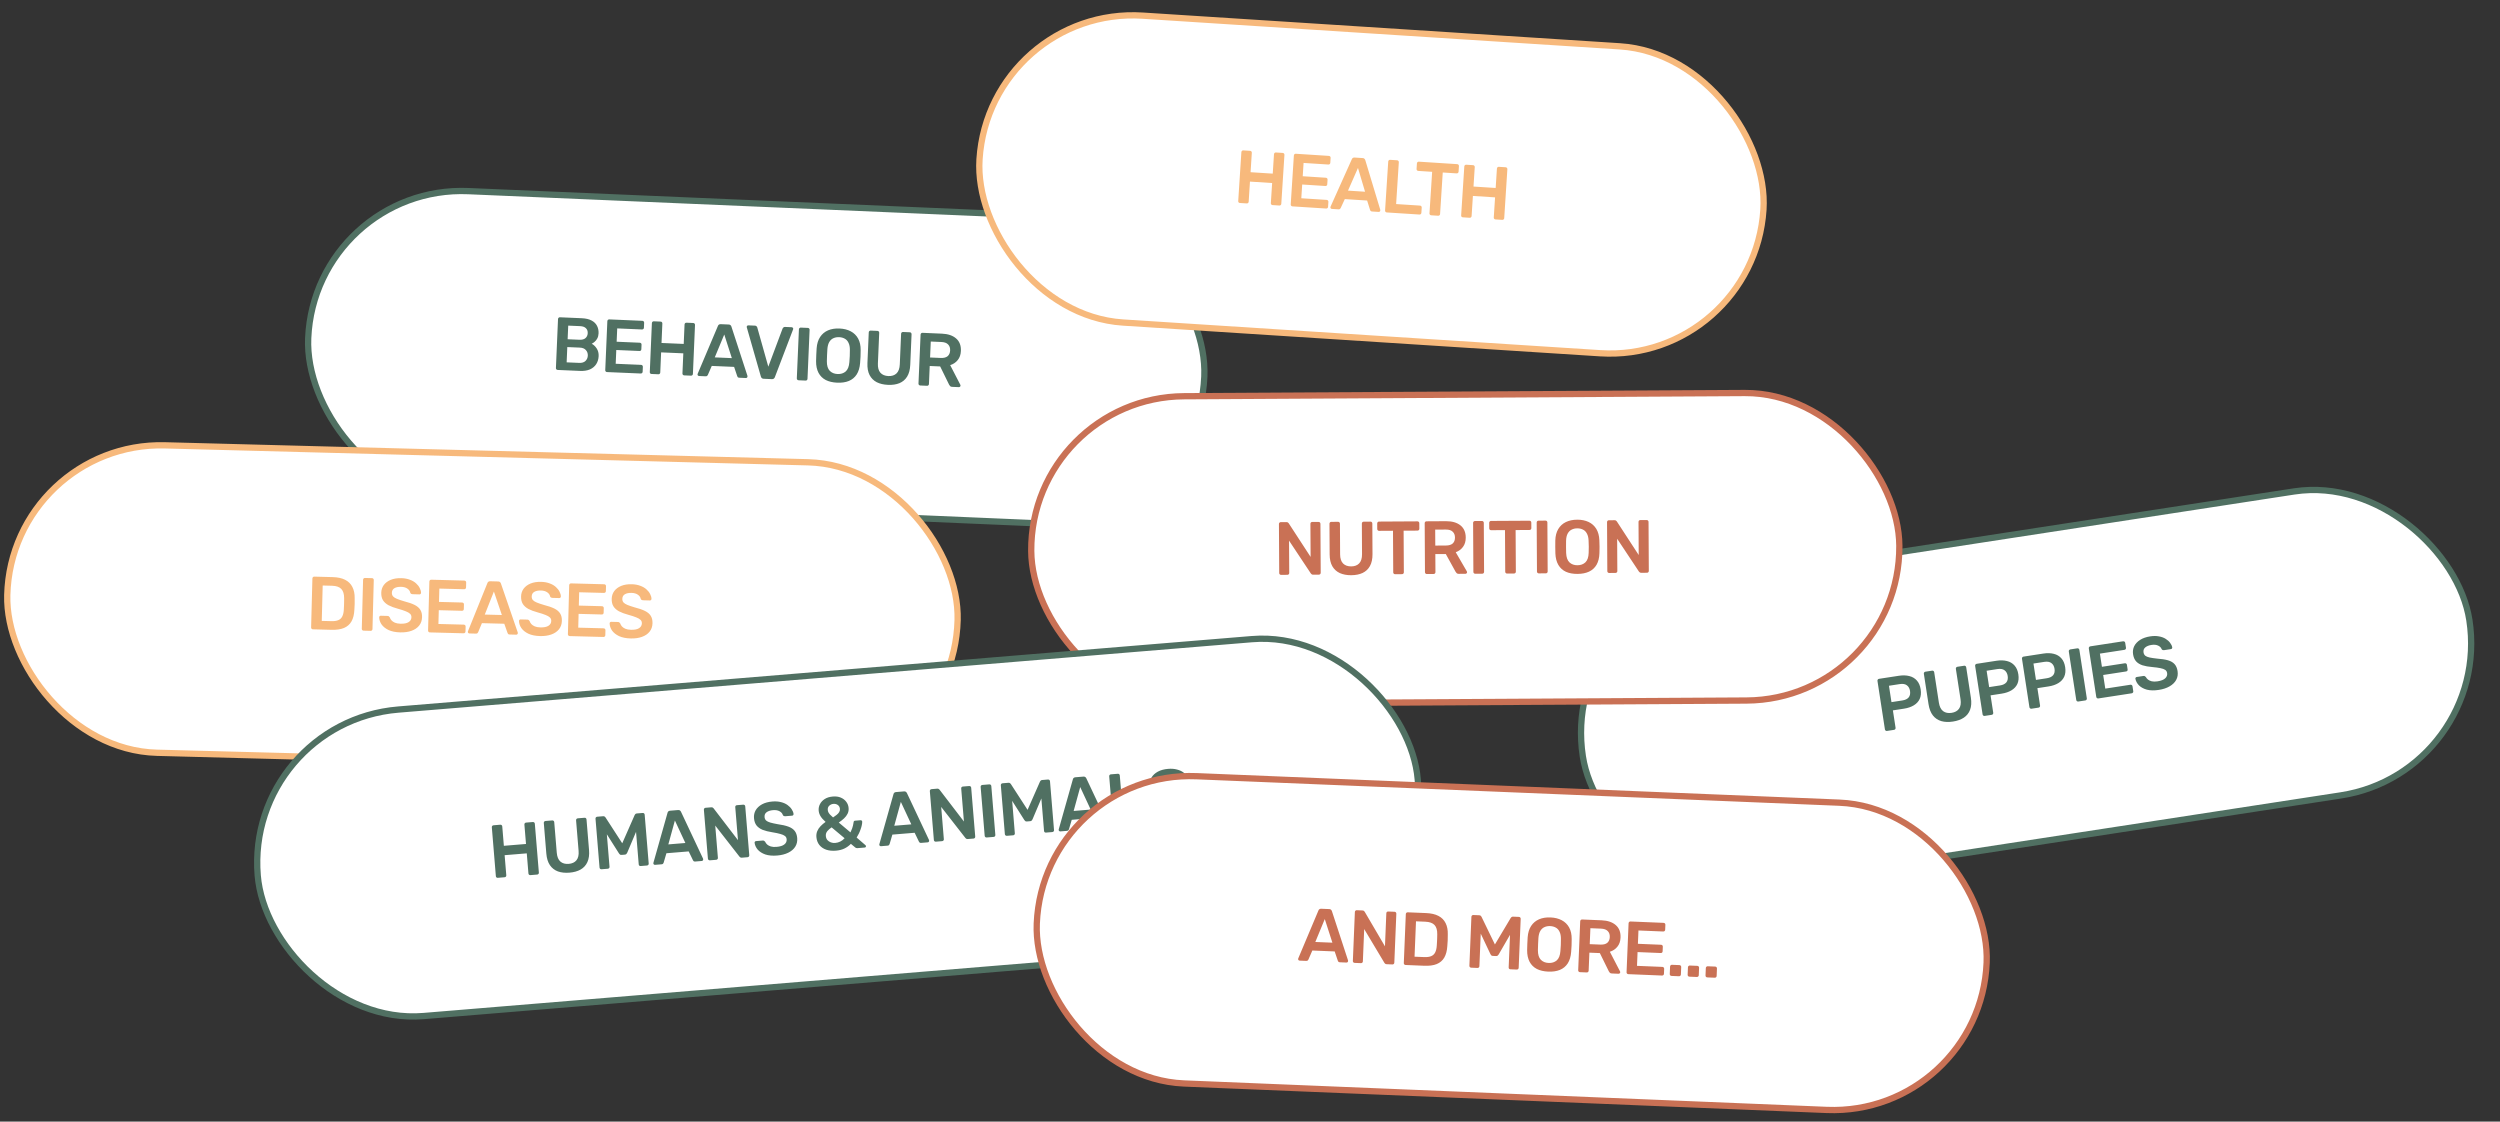 <svg width="662" height="297" viewBox="0 0 662 297" fill="none" xmlns="http://www.w3.org/2000/svg">
<rect x="0" y="0" width="662" height="297" fill="#333333" stroke="none"/>
<rect x="83.353" y="48.866" width="237.513" height="81.432" rx="40.716" transform="rotate(2.454 83.353 48.866)" fill="white" stroke="#507062" stroke-width="1.662"/>
<path d="M147.665 97.963C147.532 97.957 147.421 97.906 147.332 97.809C147.243 97.712 147.202 97.597 147.207 97.464L147.763 84.494C147.77 84.348 147.821 84.23 147.918 84.141C148.015 84.052 148.13 84.01 148.263 84.016L154.041 84.264C155.117 84.31 155.986 84.513 156.65 84.874C157.313 85.222 157.792 85.689 158.087 86.273C158.394 86.859 158.532 87.53 158.499 88.287C158.478 88.792 158.366 89.233 158.163 89.61C157.975 89.975 157.742 90.271 157.466 90.499C157.204 90.727 156.944 90.902 156.685 91.024C157.193 91.285 157.634 91.703 158.009 92.278C158.384 92.853 158.554 93.526 158.521 94.296C158.487 95.093 158.277 95.796 157.892 96.405C157.507 97.014 156.954 97.483 156.235 97.811C155.516 98.127 154.639 98.262 153.603 98.218L147.665 97.963ZM150.047 95.949L153.374 96.092C154.092 96.123 154.644 95.953 155.033 95.584C155.422 95.202 155.628 94.731 155.652 94.174C155.677 93.589 155.505 93.096 155.137 92.694C154.781 92.293 154.252 92.078 153.548 92.047L150.22 91.905L150.047 95.949ZM150.309 89.833L153.437 89.967C154.141 89.997 154.673 89.853 155.033 89.536C155.406 89.206 155.604 88.769 155.628 88.224C155.652 87.666 155.491 87.227 155.145 86.906C154.814 86.572 154.296 86.391 153.592 86.36L150.464 86.226L150.309 89.833ZM160.726 98.523C160.594 98.517 160.483 98.466 160.394 98.369C160.305 98.272 160.263 98.157 160.269 98.024L160.825 85.053C160.831 84.907 160.883 84.79 160.979 84.701C161.076 84.612 161.191 84.57 161.324 84.576L170.091 84.952C170.237 84.958 170.355 85.009 170.444 85.106C170.533 85.203 170.574 85.325 170.568 85.471L170.511 86.786C170.506 86.919 170.454 87.03 170.357 87.119C170.26 87.208 170.139 87.249 169.993 87.243L163.438 86.962L163.286 90.489L169.403 90.751C169.549 90.757 169.667 90.808 169.756 90.906C169.845 90.989 169.887 91.104 169.881 91.25L169.828 92.486C169.822 92.632 169.77 92.749 169.673 92.838C169.577 92.914 169.455 92.949 169.309 92.942L163.193 92.68L163.036 96.326L169.751 96.614C169.897 96.62 170.014 96.672 170.103 96.769C170.192 96.866 170.234 96.987 170.227 97.133L170.171 98.448C170.165 98.581 170.114 98.692 170.017 98.781C169.92 98.87 169.799 98.912 169.653 98.905L160.726 98.523ZM172.523 99.028C172.39 99.023 172.279 98.978 172.189 98.894C172.1 98.797 172.059 98.676 172.065 98.53L172.621 85.559C172.627 85.413 172.679 85.295 172.776 85.206C172.873 85.117 172.988 85.076 173.121 85.081L174.934 85.159C175.08 85.165 175.191 85.217 175.267 85.313C175.356 85.41 175.397 85.532 175.391 85.678L175.17 90.818L181.048 91.07L181.268 85.93C181.275 85.784 181.326 85.666 181.423 85.577C181.52 85.488 181.635 85.446 181.768 85.452L183.561 85.529C183.707 85.535 183.825 85.587 183.914 85.684C184.003 85.781 184.044 85.902 184.038 86.048L183.482 99.019C183.476 99.152 183.425 99.263 183.328 99.352C183.231 99.441 183.109 99.482 182.963 99.476L181.17 99.399C181.037 99.393 180.926 99.342 180.837 99.245C180.748 99.148 180.707 99.033 180.712 98.9L180.941 93.561L175.064 93.309L174.835 98.648C174.829 98.781 174.778 98.892 174.681 98.981C174.597 99.071 174.482 99.112 174.336 99.106L172.523 99.028ZM185.106 99.568C184.999 99.563 184.901 99.519 184.812 99.435C184.735 99.352 184.7 99.251 184.705 99.131C184.707 99.078 184.723 99.019 184.753 98.954L190.105 86.308C190.151 86.177 190.228 86.067 190.339 85.979C190.463 85.878 190.625 85.832 190.824 85.84L192.995 85.933C193.195 85.942 193.345 86.001 193.447 86.112C193.549 86.21 193.624 86.326 193.671 86.461L197.923 99.518C197.933 99.585 197.937 99.645 197.935 99.698C197.93 99.818 197.885 99.916 197.802 99.992C197.719 100.068 197.625 100.104 197.518 100.1L195.785 100.025C195.599 100.017 195.461 99.972 195.372 99.888C195.296 99.791 195.246 99.703 195.223 99.622L194.391 97.151L188.474 96.897L187.433 99.288C187.403 99.367 187.339 99.45 187.243 99.539C187.159 99.616 187.025 99.65 186.839 99.642L185.106 99.568ZM189.269 94.636L193.792 94.83L191.784 88.576L189.269 94.636ZM202.213 100.301C202 100.292 201.836 100.231 201.721 100.12C201.606 100.009 201.526 99.872 201.479 99.71L197.764 86.736C197.74 86.669 197.729 86.608 197.732 86.555C197.737 86.436 197.781 86.338 197.864 86.262C197.947 86.185 198.048 86.15 198.168 86.155L199.921 86.23C200.107 86.238 200.244 86.297 200.333 86.407C200.435 86.505 200.497 86.601 200.52 86.695L203.448 97.1L207.235 86.983C207.278 86.891 207.349 86.801 207.446 86.712C207.557 86.61 207.705 86.564 207.891 86.572L209.644 86.647C209.751 86.651 209.842 86.695 209.918 86.778C210.008 86.862 210.05 86.963 210.045 87.083C210.042 87.136 210.027 87.195 209.997 87.261L205.185 99.869C205.125 100.026 205.033 100.155 204.909 100.257C204.785 100.358 204.617 100.404 204.404 100.395L202.213 100.301ZM211.454 100.697C211.321 100.691 211.21 100.64 211.121 100.543C211.032 100.446 210.991 100.331 210.996 100.198L211.553 87.207C211.559 87.075 211.61 86.964 211.707 86.875C211.804 86.786 211.919 86.744 212.052 86.75L213.925 86.83C214.071 86.836 214.182 86.888 214.257 86.984C214.346 87.081 214.388 87.196 214.382 87.329L213.825 100.319C213.82 100.452 213.768 100.563 213.672 100.652C213.588 100.742 213.473 100.783 213.327 100.777L211.454 100.697ZM221.683 101.335C220.501 101.284 219.493 101.048 218.659 100.626C217.826 100.191 217.188 99.559 216.745 98.728C216.302 97.884 216.087 96.85 216.099 95.626C216.11 95.055 216.128 94.49 216.152 93.932C216.176 93.374 216.207 92.803 216.245 92.219C216.337 91.012 216.646 90.014 217.172 89.225C217.698 88.436 218.395 87.853 219.263 87.478C220.144 87.103 221.156 86.94 222.298 86.989C223.44 87.038 224.434 87.287 225.28 87.736C226.126 88.185 226.777 88.825 227.234 89.656C227.69 90.487 227.913 91.508 227.901 92.719C227.902 93.304 227.891 93.876 227.867 94.434C227.843 94.992 227.806 95.556 227.755 96.126C227.663 97.346 227.36 98.358 226.846 99.161C226.333 99.951 225.637 100.526 224.756 100.888C223.89 101.236 222.865 101.385 221.683 101.335ZM221.781 99.043C222.645 99.081 223.359 98.858 223.926 98.377C224.492 97.882 224.821 97.058 224.91 95.904C224.962 95.321 224.998 94.783 225.019 94.292C225.041 93.787 225.05 93.249 225.048 92.676C225.055 91.905 224.935 91.274 224.69 90.785C224.459 90.282 224.129 89.915 223.699 89.684C223.271 89.44 222.771 89.305 222.2 89.281C221.642 89.257 221.139 89.348 220.691 89.555C220.243 89.749 219.876 90.086 219.59 90.566C219.317 91.033 219.15 91.652 219.091 92.421C219.053 92.992 219.023 93.529 219.002 94.034C218.981 94.525 218.964 95.064 218.953 95.649C218.943 96.806 219.199 97.655 219.722 98.197C220.245 98.725 220.931 99.007 221.781 99.043ZM235.138 101.911C233.983 101.862 232.988 101.626 232.154 101.205C231.321 100.77 230.69 100.137 230.26 99.307C229.83 98.464 229.642 97.404 229.697 96.129L230.045 88.02C230.051 87.874 230.103 87.756 230.199 87.667C230.296 87.578 230.411 87.537 230.544 87.542L232.357 87.62C232.503 87.626 232.614 87.678 232.69 87.774C232.779 87.871 232.82 87.993 232.814 88.139L232.467 96.248C232.42 97.337 232.644 98.158 233.139 98.712C233.635 99.252 234.335 99.542 235.238 99.58C236.141 99.619 236.856 99.39 237.383 98.894C237.924 98.385 238.218 97.585 238.265 96.496L238.612 88.387C238.618 88.241 238.67 88.123 238.767 88.034C238.864 87.945 238.985 87.904 239.132 87.91L240.925 87.987C241.071 87.993 241.182 88.045 241.257 88.141C241.346 88.238 241.388 88.36 241.382 88.506L241.034 96.615C240.979 97.89 240.702 98.93 240.202 99.733C239.715 100.524 239.039 101.1 238.171 101.463C237.318 101.812 236.307 101.962 235.138 101.911ZM243.672 102.078C243.539 102.072 243.428 102.021 243.339 101.924C243.25 101.827 243.209 101.712 243.214 101.579L243.77 88.608C243.777 88.462 243.828 88.344 243.925 88.255C244.022 88.166 244.137 88.125 244.27 88.131L249.43 88.352C251.037 88.421 252.29 88.847 253.188 89.631C254.086 90.414 254.504 91.517 254.443 92.938C254.401 93.921 254.121 94.727 253.601 95.357C253.095 95.987 252.431 96.431 251.608 96.689L254.299 101.894C254.336 101.976 254.352 102.05 254.35 102.116C254.344 102.235 254.294 102.333 254.197 102.409C254.114 102.485 254.019 102.521 253.913 102.516L252.1 102.439C251.874 102.429 251.704 102.362 251.59 102.237C251.475 102.113 251.387 101.989 251.326 101.867L248.958 97.034L246.189 96.916L245.984 101.698C245.978 101.83 245.927 101.941 245.83 102.03C245.746 102.12 245.631 102.161 245.485 102.155L243.672 102.078ZM246.285 94.664L249.095 94.785C249.905 94.819 250.517 94.666 250.931 94.324C251.345 93.97 251.567 93.46 251.595 92.796C251.624 92.132 251.447 91.605 251.064 91.216C250.695 90.814 250.099 90.596 249.276 90.561L246.466 90.44L246.285 94.664Z" fill="#507062"/>
<rect x="412.948" y="160.044" width="237.513" height="81.432" rx="40.716" transform="rotate(-8.741 412.948 160.044)" fill="white" stroke="#507062" stroke-width="1.662"/>
<path d="M499.674 193.552C499.542 193.572 499.424 193.543 499.317 193.465C499.211 193.388 499.148 193.283 499.128 193.152L497.155 180.32C497.133 180.175 497.16 180.05 497.238 179.944C497.316 179.838 497.421 179.774 497.552 179.754L502.835 178.942C503.86 178.784 504.778 178.811 505.591 179.023C506.402 179.221 507.068 179.616 507.589 180.208C508.109 180.788 508.443 181.563 508.593 182.536C508.744 183.521 508.659 184.368 508.338 185.077C508.014 185.772 507.496 186.336 506.782 186.769C506.069 187.202 505.199 187.497 504.174 187.654L501.237 188.106L501.947 192.718C501.967 192.85 501.938 192.968 501.86 193.074C501.795 193.179 501.691 193.242 501.546 193.264L499.674 193.552ZM500.862 185.924L503.739 185.481C504.501 185.364 505.059 185.097 505.412 184.68C505.763 184.249 505.883 183.679 505.774 182.969C505.673 182.312 505.402 181.816 504.96 181.48C504.516 181.132 503.887 181.02 503.073 181.145L500.195 181.588L500.862 185.924ZM517.132 191.069C515.989 191.245 514.967 191.207 514.068 190.955C513.166 190.69 512.424 190.192 511.841 189.462C511.255 188.718 510.866 187.715 510.672 186.453L509.438 178.431C509.416 178.286 509.444 178.161 509.522 178.055C509.6 177.949 509.704 177.886 509.836 177.866L511.629 177.59C511.774 177.567 511.893 177.596 511.986 177.676C512.092 177.754 512.156 177.865 512.178 178.01L513.412 186.032C513.577 187.11 513.957 187.872 514.55 188.319C515.141 188.752 515.884 188.9 516.777 188.763C517.671 188.626 518.328 188.262 518.749 187.673C519.18 187.069 519.313 186.228 519.148 185.15L517.914 177.128C517.892 176.983 517.92 176.858 517.997 176.752C518.075 176.646 518.186 176.581 518.331 176.559L520.105 176.286C520.25 176.264 520.368 176.293 520.461 176.373C520.567 176.451 520.632 176.562 520.654 176.707L521.887 184.729C522.081 185.99 522.011 187.064 521.676 187.949C521.353 188.82 520.801 189.516 520.02 190.04C519.251 190.548 518.288 190.891 517.132 191.069ZM525.536 189.575C525.404 189.595 525.286 189.567 525.179 189.489C525.073 189.411 525.01 189.306 524.99 189.175L523.017 176.343C522.995 176.199 523.023 176.073 523.1 175.967C523.178 175.861 523.283 175.798 523.414 175.778L528.697 174.965C529.722 174.808 530.641 174.835 531.453 175.046C532.264 175.244 532.93 175.639 533.451 176.232C533.971 176.811 534.306 177.587 534.455 178.559C534.607 179.545 534.522 180.392 534.2 181.1C533.877 181.796 533.358 182.36 532.644 182.792C531.931 183.225 531.061 183.52 530.036 183.678L527.099 184.129L527.809 188.742C527.829 188.873 527.8 188.992 527.722 189.098C527.657 189.202 527.553 189.265 527.408 189.287L525.536 189.575ZM526.724 181.947L529.601 181.505C530.364 181.388 530.921 181.12 531.274 180.703C531.625 180.272 531.745 179.702 531.636 178.993C531.535 178.336 531.264 177.839 530.822 177.504C530.379 177.155 529.749 177.043 528.935 177.168L526.057 177.611L526.724 181.947ZM537.937 187.668C537.806 187.689 537.687 187.66 537.581 187.582C537.475 187.504 537.412 187.399 537.392 187.268L535.419 174.436C535.396 174.292 535.424 174.166 535.502 174.06C535.58 173.954 535.685 173.891 535.816 173.871L541.098 173.059C542.123 172.901 543.042 172.928 543.855 173.139C544.666 173.337 545.332 173.733 545.853 174.325C546.373 174.904 546.707 175.68 546.857 176.652C547.008 177.638 546.923 178.485 546.602 179.194C546.278 179.889 545.76 180.453 545.046 180.886C544.332 181.318 543.463 181.613 542.438 181.771L539.501 182.222L540.21 186.835C540.231 186.966 540.202 187.085 540.124 187.191C540.059 187.295 539.955 187.358 539.81 187.38L537.937 187.668ZM539.125 180.04L542.003 179.598C542.765 179.481 543.323 179.213 543.676 178.796C544.026 178.365 544.147 177.795 544.038 177.086C543.937 176.429 543.666 175.932 543.224 175.597C542.78 175.248 542.151 175.136 541.336 175.262L538.459 175.704L539.125 180.04ZM550.339 185.762C550.208 185.782 550.089 185.753 549.983 185.675C549.877 185.597 549.814 185.493 549.793 185.361L547.817 172.51C547.797 172.378 547.826 172.26 547.904 172.153C547.982 172.047 548.086 171.984 548.218 171.964L550.07 171.679C550.215 171.657 550.334 171.686 550.427 171.765C550.533 171.843 550.596 171.948 550.616 172.079L552.592 184.931C552.613 185.062 552.584 185.181 552.506 185.287C552.441 185.391 552.337 185.454 552.192 185.477L550.339 185.762ZM555.638 184.947C555.507 184.967 555.388 184.938 555.282 184.86C555.176 184.782 555.112 184.678 555.092 184.546L553.119 171.715C553.097 171.57 553.125 171.445 553.203 171.339C553.28 171.232 553.385 171.169 553.517 171.149L562.189 169.816C562.334 169.793 562.459 169.821 562.565 169.899C562.671 169.977 562.736 170.088 562.758 170.233L562.958 171.534C562.978 171.665 562.949 171.784 562.871 171.89C562.794 171.996 562.682 172.06 562.538 172.082L556.053 173.079L556.589 176.568L562.641 175.638C562.785 175.616 562.911 175.643 563.017 175.721C563.121 175.786 563.184 175.891 563.206 176.035L563.394 177.257C563.416 177.402 563.388 177.527 563.311 177.633C563.231 177.726 563.119 177.784 562.974 177.806L556.923 178.736L557.477 182.344L564.12 181.322C564.265 181.3 564.39 181.328 564.496 181.406C564.602 181.483 564.666 181.595 564.689 181.739L564.889 183.04C564.909 183.172 564.88 183.29 564.802 183.396C564.724 183.503 564.613 183.567 564.469 183.589L555.638 184.947ZM571.655 182.686C570.433 182.874 569.381 182.854 568.499 182.626C567.627 182.384 566.93 182.007 566.408 181.495C565.896 180.968 565.578 180.385 565.453 179.745C565.435 179.627 565.459 179.522 565.526 179.431C565.592 179.34 565.685 179.286 565.803 179.268L567.557 178.998C567.728 178.972 567.859 178.992 567.95 179.059C568.052 179.11 568.144 179.183 568.226 179.279C568.343 179.516 568.533 179.743 568.794 179.958C569.054 180.16 569.387 180.311 569.792 180.41C570.211 180.507 570.715 180.51 571.307 180.419C572.253 180.273 572.932 180.008 573.343 179.622C573.768 179.233 573.939 178.77 573.856 178.231C573.797 177.85 573.626 177.567 573.342 177.382C573.056 177.184 572.636 177.033 572.082 176.93C571.539 176.812 570.824 176.713 569.938 176.634C568.916 176.549 568.045 176.394 567.324 176.169C566.614 175.928 566.049 175.578 565.629 175.118C565.222 174.656 564.957 174.031 564.836 173.242C564.719 172.48 564.819 171.772 565.135 171.118C565.465 170.462 565.984 169.905 566.694 169.446C567.417 168.985 568.31 168.673 569.375 168.509C570.229 168.378 571.002 168.38 571.696 168.515C572.387 168.638 572.979 168.856 573.471 169.17C573.962 169.472 574.352 169.822 574.642 170.221C574.943 170.605 575.131 171 575.207 171.405C575.223 171.511 575.199 171.615 575.134 171.719C575.081 171.808 574.988 171.863 574.857 171.883L573.024 172.165C572.919 172.181 572.809 172.171 572.696 172.135C572.583 172.098 572.483 172.013 572.395 171.878C572.253 171.483 571.943 171.174 571.465 170.952C570.987 170.729 570.406 170.671 569.723 170.776C569.014 170.885 568.462 171.104 568.069 171.434C567.676 171.763 567.521 172.204 567.606 172.756C567.663 173.124 567.816 173.416 568.064 173.634C568.324 173.836 568.704 173.993 569.206 174.104C569.72 174.213 570.388 174.312 571.209 174.401C572.364 174.479 573.322 174.628 574.082 174.847C574.842 175.067 575.426 175.407 575.833 175.869C576.238 176.318 576.501 176.93 576.62 177.705C576.753 178.573 576.631 179.351 576.253 180.042C575.886 180.717 575.307 181.284 574.516 181.741C573.726 182.199 572.772 182.514 571.655 182.686Z" fill="#507062"/>
<rect x="261.99" y="1.531" width="208.01" height="81.432" rx="40.716" transform="rotate(3.681 261.99 1.531)" fill="white" stroke="#F7B97C" stroke-width="1.662"/>
<path d="M328.328 53.752C328.196 53.743 328.085 53.696 327.998 53.611C327.911 53.512 327.872 53.39 327.881 53.244L328.715 40.288C328.724 40.142 328.778 40.026 328.877 39.939C328.976 39.852 329.092 39.812 329.224 39.821L331.036 39.938C331.181 39.947 331.291 40.001 331.365 40.099C331.452 40.197 331.491 40.32 331.481 40.466L331.151 45.6L337.022 45.978L337.352 40.843C337.361 40.697 337.416 40.581 337.514 40.494C337.613 40.407 337.729 40.368 337.862 40.377L339.653 40.492C339.799 40.501 339.915 40.555 340.002 40.654C340.089 40.753 340.128 40.876 340.118 41.021L339.285 53.977C339.276 54.11 339.223 54.22 339.124 54.307C339.025 54.394 338.903 54.432 338.757 54.423L336.966 54.308C336.833 54.299 336.723 54.245 336.636 54.147C336.549 54.048 336.51 53.932 336.519 53.799L336.862 48.466L330.991 48.088L330.648 53.422C330.639 53.554 330.586 53.664 330.487 53.751C330.401 53.839 330.285 53.878 330.139 53.868L328.328 53.752ZM342.23 54.646C342.097 54.638 341.987 54.584 341.9 54.485C341.814 54.386 341.774 54.271 341.783 54.138L342.616 41.182C342.626 41.036 342.68 40.92 342.779 40.833C342.877 40.746 342.993 40.707 343.126 40.715L351.883 41.279C352.028 41.288 352.145 41.342 352.232 41.441C352.319 41.54 352.357 41.662 352.348 41.808L352.264 43.122C352.255 43.254 352.201 43.364 352.103 43.451C352.004 43.538 351.881 43.577 351.735 43.567L345.188 43.146L344.961 46.669L351.071 47.062C351.217 47.071 351.333 47.125 351.42 47.224C351.508 47.309 351.547 47.425 351.538 47.571L351.458 48.805C351.449 48.951 351.395 49.068 351.296 49.154C351.198 49.228 351.076 49.26 350.93 49.251L344.82 48.858L344.586 52.5L351.293 52.931C351.439 52.941 351.555 52.995 351.642 53.093C351.729 53.192 351.768 53.315 351.758 53.461L351.674 54.774C351.665 54.907 351.612 55.017 351.513 55.103C351.414 55.19 351.292 55.229 351.146 55.22L342.23 54.646ZM352.679 55.319C352.573 55.312 352.476 55.265 352.389 55.18C352.314 55.095 352.281 54.993 352.288 54.874C352.292 54.821 352.309 54.762 352.34 54.697L357.962 42.169C358.01 42.039 358.09 41.931 358.202 41.845C358.329 41.746 358.491 41.704 358.69 41.717L360.859 41.856C361.059 41.869 361.208 41.932 361.307 42.045C361.407 42.144 361.479 42.262 361.524 42.398L365.495 55.543C365.504 55.611 365.506 55.671 365.503 55.724C365.495 55.843 365.449 55.94 365.364 56.014C365.28 56.089 365.184 56.123 365.078 56.116L363.347 56.005C363.161 55.993 363.024 55.944 362.936 55.858C362.863 55.76 362.815 55.671 362.794 55.589L362.015 53.101L356.104 52.721L355.012 55.089C354.981 55.167 354.915 55.249 354.817 55.336C354.732 55.41 354.597 55.442 354.411 55.43L352.679 55.319ZM356.948 50.477L361.465 50.768L359.592 44.472L356.948 50.477ZM367.215 56.254C367.082 56.245 366.972 56.191 366.885 56.092C366.798 55.993 366.759 55.878 366.768 55.745L367.602 42.769C367.611 42.637 367.665 42.527 367.763 42.44C367.862 42.353 367.978 42.314 368.111 42.322L369.962 42.441C370.094 42.45 370.204 42.504 370.291 42.603C370.378 42.701 370.417 42.817 370.408 42.95L369.695 54.035L376.004 54.441C376.15 54.45 376.267 54.504 376.353 54.603C376.44 54.702 376.479 54.824 376.47 54.97L376.38 56.363C376.372 56.496 376.318 56.606 376.219 56.693C376.12 56.78 375.998 56.818 375.852 56.809L367.215 56.254ZM378.972 57.01C378.84 57.001 378.73 56.948 378.643 56.849C378.556 56.75 378.517 56.634 378.525 56.501L379.233 45.496L375.552 45.259C375.419 45.251 375.309 45.197 375.222 45.098C375.135 44.999 375.096 44.883 375.105 44.751L375.199 43.278C375.209 43.132 375.263 43.016 375.362 42.929C375.461 42.842 375.576 42.803 375.709 42.811L385.859 43.464C386.005 43.474 386.121 43.528 386.208 43.627C386.295 43.725 386.334 43.848 386.324 43.994L386.23 45.466C386.221 45.599 386.167 45.709 386.069 45.796C385.97 45.883 385.847 45.921 385.701 45.912L382.039 45.676L381.332 56.682C381.323 56.815 381.269 56.924 381.17 57.011C381.072 57.098 380.949 57.137 380.803 57.128L378.972 57.01ZM387.36 57.549C387.227 57.541 387.117 57.494 387.03 57.408C386.943 57.309 386.904 57.187 386.913 57.041L387.747 44.085C387.756 43.939 387.81 43.823 387.909 43.736C388.008 43.649 388.124 43.61 388.256 43.618L390.067 43.735C390.213 43.744 390.323 43.798 390.397 43.896C390.484 43.995 390.522 44.117 390.513 44.263L390.183 49.398L396.054 49.775L396.384 44.641C396.393 44.495 396.447 44.378 396.546 44.291C396.645 44.205 396.761 44.165 396.893 44.174L398.685 44.289C398.831 44.299 398.947 44.353 399.034 44.452C399.121 44.55 399.16 44.673 399.15 44.819L398.317 57.775C398.308 57.907 398.255 58.017 398.156 58.104C398.057 58.191 397.934 58.23 397.788 58.22L395.997 58.105C395.865 58.096 395.755 58.043 395.668 57.944C395.581 57.845 395.542 57.729 395.55 57.597L395.894 52.263L390.023 51.885L389.68 57.219C389.671 57.352 389.617 57.461 389.518 57.548C389.433 57.636 389.317 57.675 389.171 57.666L387.36 57.549Z" fill="#F7B97C"/>
<rect x="272.836" y="105.156" width="229.881" height="81.432" rx="40.716" transform="rotate(-0.329 272.836 105.156)" fill="white" stroke="#C97155" stroke-width="1.662"/>
<path d="M339.218 152.223C339.085 152.224 338.971 152.178 338.878 152.085C338.784 151.993 338.737 151.88 338.736 151.747L338.662 138.765C338.661 138.618 338.707 138.498 338.799 138.405C338.892 138.311 339.004 138.264 339.137 138.263L340.673 138.255C340.859 138.253 340.992 138.299 341.073 138.392C341.166 138.471 341.226 138.531 341.253 138.57L347.048 147.471L346.998 138.717C346.997 138.571 347.036 138.451 347.115 138.357C347.208 138.264 347.327 138.216 347.473 138.215L349.148 138.206C349.295 138.205 349.415 138.251 349.508 138.343C349.602 138.436 349.649 138.555 349.65 138.702L349.724 151.664C349.725 151.81 349.679 151.93 349.587 152.024C349.494 152.117 349.382 152.165 349.249 152.165L347.693 152.174C347.507 152.175 347.374 152.13 347.293 152.037C347.213 151.944 347.153 151.885 347.113 151.858L341.339 143.157L341.389 151.732C341.389 151.865 341.343 151.978 341.251 152.072C341.158 152.165 341.039 152.212 340.893 152.213L339.218 152.223ZM357.806 152.316C356.649 152.322 355.644 152.135 354.791 151.755C353.938 151.361 353.276 150.759 352.806 149.951C352.336 149.13 352.097 148.081 352.09 146.804L352.044 138.688C352.043 138.542 352.089 138.422 352.181 138.328C352.274 138.234 352.386 138.187 352.519 138.186L354.334 138.176C354.48 138.175 354.594 138.221 354.674 138.314C354.767 138.406 354.815 138.526 354.815 138.672L354.862 146.788C354.868 147.878 355.132 148.688 355.654 149.217C356.175 149.732 356.888 149.987 357.792 149.982C358.696 149.977 359.399 149.714 359.902 149.192C360.417 148.658 360.672 147.845 360.665 146.755L360.619 138.638C360.618 138.492 360.664 138.372 360.756 138.279C360.849 138.185 360.968 138.138 361.114 138.137L362.909 138.127C363.055 138.126 363.169 138.172 363.249 138.264C363.343 138.357 363.39 138.476 363.391 138.623L363.437 146.739C363.445 148.015 363.218 149.067 362.757 149.894C362.31 150.708 361.662 151.316 360.813 151.72C359.978 152.11 358.975 152.309 357.806 152.316ZM369.409 152.049C369.276 152.05 369.162 152.004 369.069 151.912C368.975 151.819 368.928 151.707 368.927 151.574L368.864 140.546L365.175 140.567C365.042 140.567 364.928 140.522 364.835 140.429C364.741 140.337 364.694 140.224 364.693 140.091L364.685 138.615C364.684 138.469 364.73 138.349 364.822 138.255C364.915 138.162 365.028 138.115 365.16 138.114L375.331 138.055C375.477 138.055 375.597 138.1 375.691 138.193C375.784 138.285 375.832 138.405 375.832 138.551L375.841 140.027C375.842 140.16 375.796 140.273 375.703 140.367C375.611 140.46 375.491 140.507 375.345 140.508L371.676 140.529L371.739 151.557C371.74 151.69 371.694 151.804 371.601 151.897C371.509 151.991 371.39 152.038 371.243 152.039L369.409 152.049ZM377.814 152.001C377.681 152.002 377.567 151.956 377.474 151.863C377.38 151.771 377.333 151.658 377.332 151.525L377.258 138.543C377.257 138.397 377.303 138.277 377.395 138.183C377.488 138.09 377.6 138.042 377.733 138.042L382.898 138.012C384.507 138.003 385.779 138.368 386.714 139.107C387.649 139.846 388.12 140.927 388.128 142.349C388.134 143.333 387.893 144.152 387.405 144.806C386.93 145.461 386.288 145.936 385.478 146.233L388.419 151.302C388.46 151.382 388.48 151.455 388.48 151.521C388.481 151.641 388.435 151.741 388.342 151.821C388.263 151.901 388.17 151.942 388.064 151.942L386.249 151.953C386.023 151.954 385.85 151.895 385.73 151.776C385.609 151.657 385.516 151.538 385.448 151.419L382.849 146.707L380.077 146.723L380.104 151.509C380.105 151.642 380.059 151.756 379.967 151.849C379.887 151.943 379.775 151.99 379.628 151.991L377.814 152.001ZM380.064 144.47L382.876 144.454C383.687 144.449 384.29 144.266 384.687 143.905C385.084 143.53 385.28 143.011 385.277 142.346C385.273 141.681 385.07 141.164 384.669 140.794C384.282 140.41 383.676 140.221 382.851 140.226L380.039 140.242L380.064 144.47ZM390.633 151.927C390.501 151.928 390.387 151.882 390.294 151.79C390.2 151.697 390.153 151.585 390.152 151.452L390.077 138.449C390.077 138.316 390.123 138.203 390.215 138.109C390.308 138.016 390.42 137.969 390.553 137.968L392.428 137.957C392.574 137.956 392.687 138.002 392.768 138.095C392.861 138.187 392.908 138.3 392.909 138.433L392.984 151.435C392.985 151.568 392.939 151.682 392.846 151.775C392.767 151.869 392.654 151.916 392.508 151.917L390.633 151.927ZM399.066 151.879C398.933 151.88 398.819 151.834 398.726 151.741C398.632 151.649 398.585 151.536 398.584 151.403L398.521 140.375L394.832 140.396C394.699 140.397 394.585 140.351 394.492 140.259C394.398 140.166 394.351 140.053 394.35 139.92L394.342 138.445C394.341 138.298 394.387 138.179 394.479 138.085C394.572 137.991 394.685 137.944 394.817 137.943L404.988 137.885C405.134 137.884 405.254 137.93 405.348 138.023C405.441 138.115 405.489 138.234 405.489 138.381L405.498 139.856C405.499 139.989 405.453 140.103 405.36 140.196C405.268 140.29 405.148 140.337 405.002 140.338L401.333 140.359L401.396 151.387C401.397 151.52 401.351 151.633 401.258 151.727C401.166 151.82 401.047 151.868 400.9 151.868L399.066 151.879ZM407.471 151.831C407.338 151.832 407.224 151.786 407.131 151.693C407.037 151.601 406.99 151.488 406.989 151.355L406.915 138.353C406.914 138.22 406.96 138.106 407.052 138.013C407.145 137.919 407.257 137.872 407.39 137.871L409.265 137.86C409.411 137.86 409.525 137.905 409.605 137.998C409.698 138.091 409.746 138.203 409.746 138.336L409.821 151.339C409.822 151.472 409.776 151.585 409.683 151.678C409.604 151.772 409.491 151.819 409.345 151.82L407.471 151.831ZM417.719 151.971C416.535 151.978 415.517 151.791 414.664 151.411C413.811 151.017 413.143 150.415 412.66 149.607C412.176 148.786 411.911 147.763 411.864 146.541C411.848 145.969 411.838 145.404 411.834 144.846C411.831 144.287 411.835 143.716 411.845 143.13C411.877 141.92 412.138 140.908 412.625 140.095C413.112 139.281 413.78 138.665 414.628 138.248C415.49 137.831 416.493 137.619 417.636 137.613C418.78 137.606 419.784 137.807 420.651 138.214C421.518 138.621 422.199 139.229 422.696 140.037C423.192 140.845 423.464 141.854 423.511 143.063C423.541 143.648 423.557 144.22 423.56 144.778C423.564 145.337 423.554 145.902 423.53 146.474C423.497 147.697 423.244 148.722 422.77 149.549C422.296 150.363 421.628 150.972 420.766 151.375C419.918 151.766 418.902 151.964 417.719 151.971ZM417.705 149.678C418.57 149.673 419.273 149.416 419.815 148.908C420.357 148.386 420.645 147.547 420.678 146.39C420.701 145.805 420.711 145.267 420.709 144.775C420.706 144.269 420.689 143.731 420.659 143.16C420.628 142.389 420.479 141.765 420.21 141.288C419.955 140.797 419.607 140.447 419.167 140.237C418.727 140.013 418.221 139.903 417.649 139.906C417.091 139.909 416.593 140.025 416.156 140.254C415.718 140.469 415.368 140.823 415.105 141.317C414.855 141.797 414.719 142.423 414.697 143.194C414.687 143.766 414.683 144.304 414.686 144.809C414.689 145.301 414.699 145.84 414.715 146.424C414.762 147.581 415.059 148.417 415.607 148.932C416.155 149.434 416.855 149.683 417.705 149.678ZM426.099 151.724C425.967 151.724 425.853 151.679 425.76 151.586C425.666 151.494 425.619 151.381 425.618 151.248L425.544 138.265C425.543 138.119 425.589 137.999 425.681 137.906C425.774 137.812 425.886 137.765 426.019 137.764L427.555 137.755C427.741 137.754 427.874 137.8 427.954 137.893C428.048 137.972 428.108 138.031 428.135 138.071L433.93 146.972L433.879 138.218C433.879 138.071 433.918 137.951 433.997 137.858C434.089 137.764 434.209 137.717 434.355 137.716L436.03 137.707C436.177 137.706 436.296 137.752 436.39 137.844C436.484 137.937 436.531 138.056 436.532 138.202L436.606 151.165C436.607 151.311 436.561 151.431 436.469 151.525C436.376 151.618 436.263 151.665 436.13 151.666L434.575 151.675C434.389 151.676 434.256 151.63 434.175 151.538C434.095 151.445 434.035 151.386 433.995 151.359L428.221 142.657L428.27 151.233C428.271 151.366 428.225 151.479 428.133 151.572C428.04 151.666 427.921 151.713 427.775 151.714L426.099 151.724Z" fill="#C97155"/>
<rect x="2.996" y="116.854" width="251.74" height="81.432" rx="40.716" transform="rotate(1.509 2.996 116.854)" fill="white" stroke="#F7B97C" stroke-width="1.662"/>
<path d="M82.848 166.645C82.716 166.641 82.604 166.592 82.513 166.496C82.423 166.401 82.379 166.287 82.383 166.154L82.724 153.176C82.728 153.03 82.778 152.911 82.873 152.821C82.969 152.73 83.083 152.687 83.216 152.69L88.08 152.818C89.423 152.853 90.52 153.089 91.373 153.523C92.24 153.958 92.881 154.587 93.299 155.409C93.729 156.232 93.936 157.228 93.918 158.398C93.929 158.984 93.929 159.502 93.917 159.954C93.905 160.406 93.878 160.917 93.837 161.488C93.778 162.723 93.525 163.741 93.078 164.54C92.632 165.327 91.971 165.908 91.097 166.284C90.236 166.647 89.141 166.811 87.812 166.776L82.848 166.645ZM85.201 164.413L87.773 164.48C88.517 164.5 89.125 164.41 89.596 164.209C90.066 164.009 90.414 163.679 90.639 163.219C90.878 162.747 91.014 162.125 91.047 161.355C91.071 160.956 91.087 160.611 91.095 160.319C91.116 160.013 91.124 159.714 91.118 159.422C91.126 159.116 91.129 158.77 91.126 158.384C91.128 157.294 90.876 156.483 90.372 155.951C89.867 155.419 89.05 155.138 87.92 155.108L85.448 155.043L85.201 164.413ZM96.268 166.998C96.135 166.995 96.023 166.945 95.932 166.85C95.842 166.754 95.798 166.64 95.802 166.507L96.144 153.509C96.147 153.376 96.197 153.265 96.293 153.174C96.388 153.083 96.502 153.04 96.635 153.043L98.509 153.093C98.655 153.097 98.767 153.146 98.844 153.241C98.935 153.337 98.978 153.451 98.975 153.584L98.633 166.582C98.629 166.715 98.58 166.827 98.484 166.917C98.402 167.008 98.288 167.052 98.141 167.048L96.268 166.998ZM105.988 167.454C104.752 167.421 103.72 167.215 102.892 166.834C102.078 166.44 101.459 165.945 101.036 165.348C100.626 164.739 100.417 164.109 100.407 163.457C100.41 163.337 100.453 163.238 100.535 163.161C100.617 163.083 100.717 163.046 100.837 163.049L102.611 163.096C102.784 163.1 102.909 163.143 102.987 163.225C103.078 163.294 103.156 163.383 103.219 163.491C103.292 163.745 103.438 164.002 103.658 164.26C103.877 164.506 104.178 164.713 104.559 164.883C104.954 165.053 105.45 165.145 106.048 165.161C107.005 165.186 107.72 165.046 108.194 164.739C108.68 164.433 108.931 164.007 108.945 163.462C108.956 163.077 108.837 162.768 108.591 162.535C108.345 162.289 107.958 162.066 107.431 161.866C106.918 161.653 106.233 161.429 105.374 161.194C104.384 160.928 103.554 160.62 102.885 160.27C102.23 159.907 101.736 159.462 101.404 158.934C101.085 158.407 100.937 157.745 100.958 156.948C100.978 156.177 101.202 155.498 101.63 154.911C102.071 154.324 102.681 153.868 103.461 153.542C104.254 153.217 105.189 153.069 106.266 153.098C107.13 153.12 107.891 153.26 108.549 153.517C109.208 153.76 109.751 154.08 110.179 154.477C110.608 154.861 110.93 155.275 111.144 155.72C111.372 156.151 111.488 156.573 111.49 156.986C111.487 157.092 111.445 157.191 111.362 157.282C111.294 157.36 111.193 157.397 111.06 157.393L109.206 157.344C109.1 157.342 108.994 157.312 108.889 157.256C108.784 157.2 108.701 157.098 108.638 156.95C108.569 156.536 108.319 156.177 107.888 155.873C107.458 155.569 106.897 155.408 106.205 155.39C105.488 155.371 104.906 155.489 104.461 155.743C104.015 155.997 103.785 156.404 103.77 156.962C103.76 157.334 103.858 157.649 104.064 157.907C104.284 158.152 104.631 158.374 105.104 158.573C105.591 158.772 106.23 158.988 107.022 159.222C108.145 159.504 109.061 159.821 109.77 160.172C110.479 160.523 110.993 160.962 111.311 161.49C111.63 162.003 111.78 162.652 111.759 163.436C111.736 164.314 111.477 165.058 110.982 165.67C110.501 166.269 109.83 166.724 108.971 167.034C108.112 167.344 107.117 167.484 105.988 167.454ZM113.82 167.461C113.687 167.457 113.575 167.408 113.484 167.312C113.394 167.217 113.35 167.102 113.354 166.97L113.695 153.991C113.699 153.845 113.749 153.727 113.844 153.636C113.94 153.546 114.054 153.502 114.187 153.506L122.959 153.737C123.105 153.741 123.223 153.79 123.314 153.886C123.404 153.981 123.448 154.102 123.444 154.248L123.409 155.564C123.406 155.697 123.356 155.809 123.261 155.899C123.165 155.99 123.045 156.033 122.898 156.029L116.34 155.857L116.247 159.385L122.367 159.546C122.513 159.55 122.631 159.6 122.722 159.695C122.813 159.778 122.856 159.892 122.853 160.038L122.82 161.274C122.816 161.42 122.767 161.538 122.671 161.629C122.576 161.706 122.455 161.743 122.309 161.739L116.189 161.578L116.093 165.226L122.811 165.403C122.957 165.407 123.076 165.457 123.166 165.552C123.257 165.648 123.3 165.769 123.296 165.915L123.262 167.23C123.258 167.363 123.209 167.475 123.113 167.566C123.018 167.656 122.897 167.7 122.751 167.696L113.82 167.461ZM124.287 167.736C124.181 167.733 124.082 167.691 123.991 167.609C123.914 167.527 123.876 167.426 123.88 167.307C123.881 167.253 123.896 167.194 123.924 167.128L129.067 154.396C129.111 154.264 129.187 154.153 129.295 154.063C129.418 153.96 129.579 153.911 129.778 153.916L131.951 153.973C132.15 153.979 132.302 154.036 132.405 154.145C132.509 154.241 132.586 154.356 132.636 154.49L137.102 167.475C137.113 167.542 137.118 167.602 137.117 167.655C137.114 167.775 137.071 167.873 136.989 167.951C136.907 168.029 136.813 168.066 136.707 168.063L134.973 168.018C134.787 168.013 134.648 167.969 134.557 167.887C134.48 167.792 134.429 167.704 134.404 167.624L133.532 165.167L127.611 165.011L126.61 167.418C126.581 167.497 126.519 167.582 126.423 167.673C126.342 167.75 126.208 167.787 126.022 167.782L124.287 167.736ZM128.369 162.737L132.894 162.856L130.784 156.636L128.369 162.737ZM143.013 168.429C141.777 168.396 140.745 168.19 139.917 167.809C139.103 167.415 138.485 166.92 138.061 166.324C137.652 165.714 137.442 165.084 137.433 164.432C137.436 164.312 137.479 164.213 137.56 164.136C137.642 164.058 137.743 164.021 137.863 164.024L139.637 164.071C139.81 164.075 139.935 164.119 140.013 164.2C140.104 164.269 140.181 164.358 140.245 164.466C140.318 164.72 140.464 164.977 140.683 165.236C140.903 165.481 141.204 165.688 141.585 165.858C141.979 166.028 142.476 166.121 143.074 166.136C144.031 166.162 144.746 166.021 145.219 165.714C145.706 165.408 145.957 164.982 145.971 164.437C145.981 164.052 145.863 163.743 145.617 163.51C145.37 163.264 144.984 163.041 144.457 162.841C143.944 162.628 143.258 162.404 142.4 162.169C141.41 161.903 140.58 161.595 139.911 161.245C139.255 160.882 138.762 160.437 138.43 159.909C138.111 159.382 137.962 158.72 137.983 157.923C138.004 157.152 138.228 156.473 138.655 155.886C139.097 155.299 139.707 154.843 140.487 154.517C141.28 154.193 142.215 154.044 143.292 154.073C144.155 154.095 144.917 154.235 145.575 154.492C146.233 154.735 146.777 155.055 147.205 155.452C147.634 155.836 147.956 156.25 148.17 156.695C148.398 157.126 148.513 157.548 148.516 157.961C148.513 158.067 148.47 158.166 148.388 158.257C148.32 158.335 148.219 158.372 148.086 158.368L146.232 158.32C146.126 158.317 146.02 158.287 145.915 158.231C145.81 158.175 145.726 158.073 145.664 157.926C145.595 157.511 145.345 157.152 144.914 156.848C144.483 156.545 143.922 156.383 143.231 156.365C142.514 156.346 141.932 156.464 141.486 156.718C141.041 156.973 140.811 157.379 140.796 157.937C140.786 158.309 140.884 158.624 141.09 158.882C141.31 159.128 141.656 159.349 142.13 159.548C142.617 159.747 143.256 159.963 144.048 160.197C145.171 160.479 146.087 160.796 146.796 161.147C147.505 161.498 148.019 161.938 148.337 162.465C148.656 162.978 148.805 163.627 148.785 164.411C148.762 165.289 148.503 166.033 148.008 166.645C147.526 167.244 146.856 167.699 145.997 168.009C145.137 168.319 144.143 168.459 143.013 168.429ZM150.845 168.436C150.712 168.432 150.601 168.383 150.51 168.287C150.419 168.192 150.376 168.078 150.379 167.945L150.721 154.967C150.725 154.82 150.775 154.702 150.87 154.611C150.966 154.521 151.08 154.477 151.213 154.481L159.984 154.712C160.131 154.716 160.249 154.765 160.34 154.861C160.43 154.956 160.474 155.077 160.47 155.223L160.435 156.539C160.432 156.672 160.382 156.784 160.287 156.874C160.191 156.965 160.07 157.008 159.924 157.004L153.365 156.832L153.272 160.36L159.393 160.521C159.539 160.525 159.657 160.575 159.748 160.67C159.839 160.753 159.882 160.867 159.878 161.013L159.846 162.249C159.842 162.395 159.792 162.514 159.697 162.604C159.602 162.681 159.481 162.718 159.335 162.714L153.215 162.553L153.119 166.201L159.837 166.378C159.983 166.382 160.101 166.432 160.192 166.527C160.283 166.623 160.326 166.744 160.322 166.89L160.287 168.206C160.284 168.338 160.234 168.45 160.139 168.541C160.043 168.631 159.923 168.675 159.776 168.671L150.845 168.436ZM167.009 169.061C165.773 169.028 164.741 168.822 163.913 168.441C163.099 168.047 162.481 167.552 162.057 166.955C161.648 166.346 161.438 165.716 161.429 165.064C161.432 164.944 161.475 164.845 161.556 164.768C161.638 164.69 161.739 164.653 161.859 164.656L163.633 164.703C163.806 164.707 163.931 164.751 164.008 164.832C164.1 164.901 164.177 164.99 164.241 165.098C164.314 165.352 164.46 165.609 164.679 165.867C164.899 166.113 165.2 166.32 165.581 166.49C165.975 166.66 166.472 166.753 167.07 166.768C168.027 166.793 168.742 166.653 169.215 166.346C169.702 166.04 169.953 165.614 169.967 165.069C169.977 164.684 169.859 164.375 169.613 164.142C169.366 163.896 168.98 163.673 168.453 163.473C167.94 163.26 167.254 163.036 166.396 162.801C165.406 162.535 164.576 162.227 163.907 161.877C163.251 161.514 162.758 161.069 162.426 160.541C162.107 160.014 161.958 159.352 161.979 158.555C162 157.784 162.224 157.105 162.651 156.518C163.092 155.931 163.703 155.475 164.483 155.149C165.276 154.825 166.211 154.676 167.288 154.705C168.151 154.727 168.913 154.867 169.571 155.124C170.229 155.367 170.773 155.687 171.201 156.084C171.63 156.468 171.952 156.882 172.166 157.327C172.394 157.758 172.509 158.18 172.512 158.593C172.509 158.699 172.466 158.798 172.384 158.889C172.316 158.967 172.215 159.004 172.082 159L170.228 158.951C170.122 158.949 170.016 158.919 169.911 158.863C169.806 158.807 169.722 158.705 169.66 158.557C169.591 158.143 169.341 157.784 168.91 157.48C168.479 157.176 167.918 157.015 167.227 156.997C166.51 156.978 165.928 157.096 165.482 157.35C165.037 157.604 164.807 158.011 164.792 158.569C164.782 158.941 164.88 159.256 165.086 159.514C165.306 159.759 165.652 159.981 166.126 160.18C166.613 160.379 167.252 160.595 168.044 160.829C169.167 161.111 170.083 161.428 170.792 161.779C171.501 162.13 172.015 162.569 172.333 163.097C172.652 163.61 172.801 164.259 172.781 165.043C172.758 165.921 172.499 166.665 172.004 167.277C171.522 167.876 170.852 168.331 169.993 168.641C169.133 168.951 168.139 169.091 167.009 169.061Z" fill="#F7B97C"/>
<rect x="64.896" y="191.239" width="308.226" height="81.432" rx="40.716" transform="rotate(-4.716 64.896 191.239)" fill="white" stroke="#507062" stroke-width="1.662"/>
<path d="M131.82 232.445C131.687 232.456 131.571 232.425 131.472 232.354C131.372 232.269 131.316 232.153 131.304 232.007L130.236 219.069C130.224 218.923 130.261 218.8 130.346 218.7C130.431 218.599 130.54 218.543 130.672 218.533L132.481 218.383C132.626 218.371 132.743 218.408 132.83 218.495C132.931 218.58 132.987 218.695 132.999 218.841L133.422 223.969L139.285 223.485L138.862 218.357C138.85 218.211 138.886 218.088 138.971 217.988C139.057 217.887 139.165 217.832 139.298 217.821L141.087 217.673C141.232 217.661 141.355 217.698 141.456 217.783C141.556 217.868 141.612 217.983 141.624 218.129L142.692 231.068C142.703 231.2 142.666 231.317 142.581 231.417C142.496 231.518 142.38 231.574 142.234 231.586L140.446 231.733C140.313 231.744 140.197 231.707 140.096 231.622C139.996 231.537 139.94 231.428 139.929 231.296L139.49 225.969L133.627 226.453L134.066 231.779C134.077 231.912 134.04 232.028 133.955 232.129C133.883 232.228 133.774 232.284 133.629 232.296L131.82 232.445ZM150.787 231.08C149.635 231.175 148.618 231.066 147.739 230.752C146.858 230.424 146.152 229.875 145.622 229.105C145.09 228.322 144.772 227.294 144.667 226.022L144 217.933C143.988 217.787 144.024 217.664 144.109 217.564C144.195 217.464 144.303 217.408 144.436 217.397L146.245 217.248C146.39 217.236 146.507 217.273 146.594 217.359C146.694 217.444 146.75 217.56 146.763 217.705L147.43 225.794C147.519 226.881 147.845 227.668 148.405 228.155C148.964 228.629 149.695 228.829 150.596 228.755C151.497 228.681 152.178 228.364 152.638 227.806C153.111 227.233 153.303 226.404 153.213 225.317L152.546 217.228C152.534 217.082 152.571 216.959 152.656 216.859C152.741 216.759 152.856 216.702 153.002 216.69L154.791 216.543C154.937 216.531 155.053 216.568 155.14 216.654C155.241 216.739 155.297 216.854 155.309 217L155.976 225.089C156.081 226.361 155.936 227.427 155.54 228.287C155.156 229.132 154.556 229.789 153.741 230.256C152.938 230.709 151.953 230.984 150.787 231.08ZM159.295 230.178C159.15 230.19 159.026 230.154 158.926 230.069C158.826 229.984 158.77 229.875 158.759 229.742L157.692 216.804C157.68 216.658 157.716 216.535 157.801 216.434C157.886 216.334 158.002 216.278 158.147 216.266L159.718 216.136C159.903 216.121 160.047 216.162 160.148 216.261C160.248 216.346 160.314 216.414 160.345 216.465L164.771 223.303L168.057 215.828C168.079 215.773 168.132 215.696 168.217 215.595C168.301 215.481 168.436 215.417 168.622 215.402L170.172 215.274C170.318 215.262 170.441 215.298 170.541 215.383C170.641 215.468 170.698 215.584 170.71 215.73L171.777 228.668C171.788 228.801 171.751 228.917 171.666 229.018C171.581 229.118 171.465 229.174 171.32 229.186L169.65 229.324C169.504 229.336 169.381 229.3 169.281 229.214C169.194 229.128 169.145 229.019 169.134 228.886L168.424 220.28L166.079 225.817C166.023 225.941 165.945 226.055 165.847 226.156C165.748 226.244 165.612 226.295 165.439 226.31L164.625 226.377C164.439 226.392 164.29 226.364 164.177 226.294C164.077 226.209 163.989 226.109 163.913 225.995L160.692 220.918L161.402 229.524C161.413 229.657 161.376 229.773 161.291 229.874C161.206 229.974 161.097 230.03 160.965 230.041L159.295 230.178ZM173.457 229.01C173.351 229.019 173.248 228.987 173.149 228.915C173.063 228.842 173.015 228.746 173.005 228.627C173.001 228.574 173.009 228.513 173.03 228.445L176.763 215.23C176.791 215.095 176.855 214.976 176.953 214.874C177.064 214.759 177.218 214.692 177.417 214.676L179.584 214.497C179.782 214.481 179.939 214.521 180.054 214.619C180.168 214.703 180.256 214.809 180.32 214.937L186.168 227.361C186.186 227.426 186.198 227.485 186.202 227.538C186.212 227.658 186.181 227.76 186.108 227.846C186.035 227.932 185.945 227.98 185.839 227.988L184.11 228.131C183.925 228.146 183.782 228.118 183.683 228.046C183.596 227.96 183.536 227.878 183.503 227.801L182.368 225.453L176.466 225.94L175.731 228.442C175.712 228.524 175.659 228.615 175.574 228.715C175.501 228.801 175.372 228.852 175.186 228.867L173.457 229.01ZM176.973 223.597L181.484 223.225L178.712 217.271L176.973 223.597ZM187.973 227.812C187.841 227.823 187.724 227.786 187.624 227.701C187.523 227.616 187.468 227.507 187.457 227.375L186.389 214.436C186.377 214.29 186.414 214.167 186.499 214.067C186.584 213.966 186.693 213.911 186.825 213.9L188.356 213.774C188.541 213.758 188.677 213.794 188.765 213.88C188.864 213.952 188.928 214.007 188.958 214.044L195.417 222.476L194.697 213.751C194.685 213.605 194.715 213.482 194.787 213.383C194.872 213.283 194.987 213.227 195.133 213.214L196.803 213.077C196.948 213.065 197.071 213.101 197.172 213.186C197.272 213.271 197.328 213.387 197.34 213.533L198.406 226.451C198.418 226.597 198.382 226.72 198.297 226.821C198.211 226.921 198.103 226.977 197.97 226.988L196.42 227.116C196.234 227.131 196.098 227.095 196.011 227.009C195.924 226.923 195.859 226.868 195.817 226.845L189.395 218.61L190.1 227.157C190.111 227.289 190.074 227.406 189.989 227.506C189.904 227.606 189.788 227.663 189.643 227.675L187.973 227.812ZM205.798 226.542C204.566 226.644 203.518 226.55 202.653 226.261C201.801 225.958 201.132 225.533 200.647 224.986C200.174 224.425 199.897 223.82 199.817 223.173C199.807 223.054 199.839 222.951 199.912 222.865C199.985 222.779 200.081 222.731 200.2 222.722L201.969 222.576C202.141 222.561 202.27 222.591 202.357 222.664C202.455 222.722 202.541 222.802 202.616 222.902C202.717 223.148 202.89 223.387 203.136 223.62C203.381 223.84 203.702 224.013 204.099 224.141C204.51 224.267 205.013 224.305 205.61 224.256C206.564 224.178 207.259 223.96 207.697 223.604C208.148 223.246 208.351 222.796 208.306 222.253C208.274 221.869 208.123 221.574 207.853 221.37C207.581 221.152 207.173 220.972 206.628 220.831C206.094 220.674 205.388 220.526 204.51 220.385C203.496 220.228 202.638 220.012 201.935 219.737C201.244 219.447 200.705 219.058 200.318 218.57C199.944 218.08 199.724 217.438 199.659 216.643C199.595 215.875 199.744 215.175 200.106 214.545C200.481 213.914 201.038 213.394 201.778 212.986C202.532 212.577 203.445 212.329 204.518 212.24C205.379 212.169 206.151 212.225 206.833 212.409C207.514 212.58 208.089 212.839 208.558 213.187C209.026 213.522 209.391 213.899 209.652 214.318C209.926 214.722 210.086 215.129 210.133 215.539C210.142 215.645 210.11 215.747 210.038 215.847C209.979 215.932 209.883 215.98 209.75 215.991L207.902 216.143C207.796 216.152 207.688 216.134 207.577 216.09C207.467 216.046 207.372 215.953 207.294 215.813C207.181 215.409 206.893 215.079 206.432 214.824C205.971 214.568 205.396 214.469 204.707 214.526C203.991 214.585 203.426 214.765 203.01 215.066C202.595 215.367 202.41 215.796 202.456 216.352C202.487 216.723 202.618 217.026 202.851 217.26C203.096 217.48 203.465 217.663 203.957 217.809C204.463 217.954 205.122 218.1 205.934 218.246C207.081 218.405 208.026 218.621 208.769 218.893C209.512 219.165 210.07 219.546 210.444 220.035C210.817 220.512 211.035 221.141 211.1 221.922C211.172 222.797 210.995 223.565 210.57 224.227C210.156 224.875 209.539 225.4 208.718 225.801C207.898 226.202 206.924 226.449 205.798 226.542ZM221.343 225.259C220.375 225.339 219.514 225.25 218.759 224.992C218.003 224.721 217.402 224.304 216.955 223.741C216.507 223.164 216.25 222.471 216.183 221.663C216.135 221.08 216.212 220.553 216.413 220.083C216.614 219.6 216.904 219.162 217.286 218.771C217.679 218.365 218.121 217.988 218.613 217.641C217.994 217.091 217.545 216.581 217.266 216.111C216.987 215.64 216.827 215.153 216.785 214.65C216.735 214.04 216.848 213.471 217.125 212.941C217.4 212.398 217.823 211.943 218.393 211.576C218.963 211.209 219.678 210.989 220.54 210.918C221.348 210.852 222.05 210.947 222.644 211.205C223.253 211.462 223.737 211.835 224.098 212.326C224.457 212.803 224.662 213.346 224.712 213.956C224.758 214.512 224.667 215.02 224.438 215.479C224.221 215.924 223.908 216.337 223.499 216.717C223.091 217.098 222.627 217.463 222.109 217.812L225.206 220.418C225.343 220.14 225.493 219.781 225.657 219.341C225.82 218.887 225.948 218.336 226.041 217.688C226.062 217.46 226.192 217.336 226.43 217.316L227.881 217.196C228 217.186 228.096 217.218 228.169 217.292C228.254 217.352 228.302 217.442 228.311 217.561C228.321 217.84 228.287 218.15 228.208 218.49C228.143 218.829 228.039 219.191 227.897 219.576C227.769 219.96 227.614 220.34 227.431 220.715C227.249 221.09 227.051 221.447 226.839 221.784L229.123 223.757C229.236 223.841 229.298 223.936 229.306 224.042C229.315 224.148 229.289 224.237 229.228 224.309C229.168 224.38 229.078 224.421 228.958 224.431L227.05 224.589C226.918 224.599 226.81 224.588 226.727 224.555C226.645 224.522 226.568 224.482 226.497 224.434L225.316 223.451C224.824 223.958 224.251 224.373 223.597 224.693C222.955 225 222.204 225.188 221.343 225.259ZM221.174 223.212C221.638 223.174 222.081 223.051 222.504 222.842C222.927 222.634 223.31 222.342 223.652 221.967L220.213 219.089C219.77 219.379 219.391 219.711 219.075 220.084C218.772 220.456 218.641 220.887 218.681 221.377C218.716 221.801 218.852 222.157 219.089 222.444C219.339 222.717 219.649 222.925 220.021 223.067C220.392 223.197 220.776 223.245 221.174 223.212ZM220.596 216.457C220.938 216.228 221.253 216.002 221.541 215.778C221.829 215.554 222.05 215.316 222.202 215.063C222.367 214.796 222.437 214.51 222.412 214.206C222.375 213.755 222.193 213.41 221.866 213.17C221.539 212.93 221.144 212.829 220.681 212.868C220.257 212.903 219.89 213.066 219.58 213.359C219.283 213.637 219.154 214.008 219.192 214.471C219.208 214.67 219.258 214.866 219.341 215.059C219.436 215.252 219.58 215.46 219.772 215.684C219.976 215.894 220.251 216.151 220.596 216.457ZM233.29 224.074C233.184 224.083 233.081 224.051 232.982 223.979C232.895 223.906 232.848 223.81 232.838 223.691C232.833 223.638 232.842 223.577 232.863 223.509L236.595 210.294C236.624 210.158 236.687 210.04 236.786 209.938C236.896 209.822 237.051 209.756 237.25 209.74L239.416 209.561C239.615 209.545 239.771 209.585 239.886 209.682C240 209.766 240.089 209.872 240.153 210.001L246 222.425C246.019 222.49 246.03 222.549 246.035 222.602C246.045 222.721 246.013 222.824 245.94 222.91C245.867 222.996 245.778 223.044 245.672 223.052L243.943 223.195C243.757 223.21 243.615 223.182 243.515 223.11C243.428 223.024 243.368 222.942 243.335 222.865L242.201 220.517L236.298 221.004L235.564 223.506C235.544 223.588 235.491 223.679 235.406 223.779C235.333 223.865 235.204 223.916 235.019 223.931L233.29 224.074ZM236.805 218.661L241.317 218.289L238.544 212.334L236.805 218.661ZM247.805 222.876C247.673 222.887 247.556 222.85 247.456 222.765C247.356 222.68 247.3 222.571 247.289 222.439L246.222 209.5C246.21 209.354 246.246 209.231 246.331 209.131C246.416 209.03 246.525 208.975 246.658 208.964L248.188 208.837C248.374 208.822 248.51 208.858 248.597 208.944C248.696 209.016 248.761 209.07 248.791 209.108L255.249 217.54L254.529 208.815C254.517 208.669 254.547 208.546 254.619 208.447C254.704 208.347 254.82 208.29 254.965 208.278L256.635 208.141C256.781 208.129 256.904 208.165 257.004 208.25C257.105 208.335 257.161 208.451 257.173 208.596L258.239 221.515C258.251 221.661 258.214 221.784 258.129 221.884C258.044 221.985 257.935 222.041 257.803 222.051L256.252 222.179C256.067 222.195 255.93 222.159 255.843 222.073C255.756 221.987 255.692 221.932 255.65 221.909L249.227 213.674L249.932 222.22C249.943 222.353 249.906 222.469 249.821 222.57C249.736 222.67 249.621 222.726 249.475 222.738L247.805 222.876ZM261.261 221.766C261.129 221.777 261.012 221.74 260.912 221.655C260.812 221.57 260.756 221.461 260.745 221.328L259.676 208.37C259.665 208.237 259.702 208.121 259.787 208.021C259.872 207.92 259.981 207.865 260.114 207.854L261.982 207.699C262.128 207.687 262.244 207.725 262.331 207.811C262.432 207.896 262.487 208.005 262.498 208.137L263.567 221.096C263.578 221.228 263.541 221.345 263.456 221.445C263.384 221.544 263.275 221.6 263.13 221.612L261.261 221.766ZM266.624 221.324C266.479 221.336 266.355 221.299 266.255 221.214C266.155 221.129 266.099 221.02 266.088 220.888L265.021 207.949C265.009 207.803 265.045 207.68 265.13 207.58C265.215 207.479 265.331 207.423 265.476 207.411L267.047 207.282C267.232 207.266 267.376 207.308 267.477 207.406C267.578 207.491 267.643 207.559 267.674 207.61L272.1 214.449L275.386 206.974C275.408 206.919 275.461 206.841 275.546 206.74C275.63 206.627 275.765 206.562 275.951 206.547L277.501 206.419C277.647 206.407 277.77 206.444 277.87 206.529C277.971 206.614 278.027 206.729 278.039 206.875L279.106 219.814C279.117 219.946 279.08 220.063 278.995 220.163C278.91 220.263 278.794 220.32 278.649 220.332L276.979 220.469C276.833 220.481 276.71 220.445 276.61 220.36C276.523 220.274 276.474 220.164 276.463 220.032L275.753 211.426L273.408 216.962C273.352 217.087 273.274 217.2 273.176 217.301C273.077 217.39 272.941 217.441 272.768 217.455L271.954 217.522C271.768 217.538 271.619 217.51 271.506 217.439C271.406 217.354 271.318 217.255 271.242 217.141L268.021 212.064L268.731 220.67C268.742 220.802 268.705 220.919 268.62 221.019C268.535 221.119 268.426 221.175 268.294 221.186L266.624 221.324ZM280.786 220.155C280.68 220.164 280.578 220.133 280.478 220.061C280.392 219.988 280.344 219.892 280.334 219.772C280.33 219.719 280.338 219.659 280.359 219.59L284.092 206.376C284.12 206.24 284.184 206.121 284.282 206.02C284.393 205.904 284.548 205.838 284.746 205.821L286.913 205.643C287.111 205.626 287.268 205.667 287.383 205.764C287.497 205.848 287.585 205.954 287.649 206.082L293.497 218.506C293.515 218.572 293.527 218.631 293.531 218.684C293.541 218.803 293.51 218.906 293.437 218.992C293.364 219.078 293.274 219.125 293.168 219.134L291.439 219.276C291.254 219.292 291.111 219.263 291.012 219.192C290.925 219.105 290.865 219.024 290.832 218.946L289.697 216.599L283.795 217.086L283.061 219.587C283.041 219.669 282.988 219.76 282.903 219.861C282.83 219.947 282.701 219.997 282.515 220.013L280.786 220.155ZM284.302 214.743L288.813 214.37L286.041 208.416L284.302 214.743ZM295.302 218.958C295.17 218.969 295.053 218.932 294.953 218.846C294.852 218.761 294.797 218.653 294.786 218.52L293.717 205.562C293.706 205.429 293.743 205.313 293.828 205.212C293.913 205.112 294.022 205.056 294.154 205.045L296.003 204.893C296.135 204.882 296.252 204.919 296.352 205.004C296.452 205.089 296.508 205.198 296.519 205.33L297.432 216.401L303.733 215.881C303.878 215.869 304.002 215.906 304.102 215.991C304.202 216.076 304.259 216.191 304.271 216.337L304.385 217.728C304.396 217.861 304.359 217.977 304.274 218.077C304.189 218.178 304.074 218.234 303.928 218.246L295.302 218.958ZM310.604 217.895C309.372 217.997 308.323 217.903 307.459 217.615C306.607 217.311 305.938 216.886 305.453 216.339C304.98 215.778 304.703 215.174 304.623 214.527C304.613 214.408 304.645 214.305 304.718 214.219C304.791 214.133 304.887 214.085 305.006 214.075L306.775 213.929C306.947 213.915 307.076 213.944 307.162 214.017C307.261 214.076 307.347 214.155 307.422 214.256C307.522 214.501 307.696 214.74 307.942 214.973C308.187 215.193 308.508 215.367 308.905 215.494C309.316 215.621 309.819 215.659 310.415 215.61C311.369 215.531 312.065 215.314 312.503 214.957C312.953 214.6 313.156 214.15 313.112 213.606C313.08 213.222 312.929 212.928 312.658 212.723C312.387 212.506 311.979 212.326 311.433 212.184C310.9 212.028 310.194 211.879 309.316 211.739C308.302 211.582 307.444 211.366 306.741 211.09C306.05 210.801 305.511 210.412 305.124 209.923C304.75 209.434 304.53 208.792 304.465 207.997C304.401 207.228 304.55 206.529 304.912 205.899C305.287 205.267 305.844 204.748 306.584 204.34C307.337 203.931 308.251 203.682 309.324 203.594C310.185 203.523 310.957 203.579 311.639 203.763C312.32 203.933 312.895 204.193 313.364 204.541C313.832 204.876 314.197 205.253 314.458 205.671C314.731 206.076 314.892 206.483 314.939 206.892C314.948 206.998 314.916 207.101 314.844 207.2C314.785 207.285 314.688 207.333 314.556 207.344L312.708 207.497C312.602 207.505 312.493 207.488 312.383 207.443C312.273 207.399 312.178 207.307 312.1 207.167C311.987 206.762 311.699 206.433 311.238 206.177C310.777 205.922 310.202 205.822 309.513 205.879C308.797 205.938 308.232 206.118 307.816 206.419C307.401 206.72 307.216 207.149 307.262 207.706C307.293 208.077 307.424 208.379 307.657 208.614C307.902 208.834 308.271 209.017 308.763 209.163C309.268 209.308 309.927 209.454 310.74 209.6C311.887 209.759 312.832 209.974 313.575 210.247C314.318 210.519 314.876 210.9 315.25 211.389C315.623 211.865 315.841 212.494 315.906 213.276C315.978 214.15 315.801 214.919 315.376 215.581C314.962 216.229 314.345 216.753 313.524 217.154C312.704 217.555 311.73 217.803 310.604 217.895Z" fill="#507062"/>
<rect x="276.214" y="203.864" width="251.74" height="81.432" rx="40.716" transform="rotate(2.358 276.214 203.864)" fill="white" stroke="#C97155" stroke-width="1.662"/>
<path d="M344.141 254.373C344.035 254.369 343.937 254.325 343.848 254.241C343.771 254.158 343.735 254.057 343.74 253.938C343.742 253.884 343.758 253.825 343.787 253.76L349.119 241.106C349.164 240.974 349.242 240.864 349.352 240.776C349.476 240.674 349.637 240.628 349.837 240.636L352.009 240.726C352.208 240.734 352.358 240.793 352.46 240.904C352.563 241.001 352.638 241.117 352.685 241.252L356.958 254.302C356.969 254.369 356.973 254.429 356.971 254.482C356.966 254.602 356.922 254.7 356.839 254.776C356.756 254.853 356.661 254.889 356.555 254.884L354.822 254.813C354.636 254.805 354.498 254.76 354.408 254.676C354.332 254.58 354.283 254.491 354.259 254.411L353.423 251.941L347.505 251.697L346.468 254.09C346.439 254.168 346.375 254.252 346.278 254.341C346.195 254.418 346.061 254.452 345.875 254.445L344.141 254.373ZM348.297 249.435L352.82 249.621L350.802 243.37L348.297 249.435ZM358.694 254.972C358.562 254.967 358.451 254.916 358.361 254.819C358.272 254.722 358.23 254.607 358.236 254.475L358.77 241.503C358.776 241.357 358.827 241.239 358.924 241.15C359.021 241.061 359.136 241.019 359.269 241.024L360.803 241.088C360.989 241.095 361.12 241.147 361.196 241.244C361.285 241.327 361.343 241.389 361.368 241.43L366.739 250.593L367.099 241.846C367.105 241.7 367.15 241.582 367.233 241.492C367.33 241.403 367.451 241.361 367.598 241.367L369.271 241.436C369.417 241.442 369.535 241.494 369.624 241.591C369.713 241.687 369.755 241.809 369.749 241.955L369.216 254.907C369.21 255.053 369.158 255.17 369.061 255.26C368.965 255.349 368.85 255.391 368.717 255.385L367.163 255.321C366.977 255.313 366.846 255.261 366.77 255.165C366.694 255.069 366.637 255.007 366.598 254.979L361.239 246.016L360.886 254.584C360.88 254.716 360.829 254.827 360.733 254.917C360.636 255.006 360.514 255.047 360.368 255.041L358.694 254.972ZM372.185 255.528C372.052 255.522 371.941 255.471 371.852 255.374C371.763 255.278 371.721 255.163 371.726 255.03L372.26 242.058C372.266 241.912 372.318 241.795 372.414 241.705C372.511 241.616 372.626 241.574 372.759 241.58L377.621 241.78C378.962 241.835 380.057 242.087 380.903 242.534C381.763 242.982 382.395 243.62 382.8 244.448C383.218 245.277 383.41 246.276 383.375 247.446C383.378 248.032 383.37 248.55 383.351 249.002C383.333 249.454 383.298 249.964 383.248 250.534C383.171 251.769 382.903 252.782 382.444 253.575C381.986 254.355 381.318 254.926 380.438 255.289C379.572 255.639 378.475 255.787 377.146 255.732L372.185 255.528ZM374.57 253.331L377.141 253.437C377.885 253.467 378.494 253.386 378.967 253.192C379.441 252.999 379.794 252.674 380.025 252.218C380.271 251.749 380.416 251.13 380.461 250.36C380.491 249.962 380.512 249.617 380.524 249.325C380.55 249.02 380.562 248.721 380.561 248.428C380.573 248.122 380.581 247.777 380.583 247.391C380.602 246.301 380.362 245.486 379.866 244.946C379.369 244.407 378.556 244.114 377.427 244.067L374.956 243.966L374.57 253.331ZM389.573 256.244C389.426 256.238 389.309 256.186 389.22 256.09C389.131 255.993 389.089 255.878 389.094 255.745L389.628 242.773C389.634 242.627 389.686 242.51 389.783 242.421C389.879 242.331 390.001 242.29 390.147 242.296L391.721 242.361C391.907 242.368 392.044 242.427 392.133 242.537C392.222 242.634 392.279 242.71 392.303 242.764L395.854 250.095L400.034 243.082C400.063 243.03 400.126 242.96 400.223 242.87C400.32 242.768 400.462 242.721 400.648 242.728L402.202 242.792C402.348 242.798 402.466 242.85 402.555 242.946C402.644 243.043 402.686 243.165 402.68 243.311L402.145 256.282C402.14 256.415 402.089 256.526 401.992 256.615C401.895 256.705 401.774 256.746 401.628 256.74L399.954 256.671C399.808 256.665 399.69 256.614 399.601 256.517C399.525 256.421 399.49 256.306 399.495 256.173L399.851 247.546L396.842 252.751C396.771 252.868 396.68 252.97 396.57 253.059C396.46 253.134 396.319 253.168 396.146 253.161L395.329 253.128C395.144 253.12 394.999 253.074 394.896 252.99C394.807 252.893 394.732 252.784 394.67 252.661L392.1 247.226L391.744 255.854C391.739 255.987 391.688 256.098 391.591 256.187C391.494 256.276 391.379 256.318 391.246 256.313L389.573 256.244ZM409.979 257.284C408.797 257.235 407.789 257.001 406.954 256.58C406.121 256.147 405.481 255.515 405.036 254.685C404.592 253.842 404.375 252.808 404.386 251.584C404.396 251.013 404.413 250.448 404.435 249.89C404.458 249.332 404.489 248.761 404.526 248.177C404.616 246.97 404.923 245.971 405.448 245.181C405.973 244.391 406.669 243.808 407.536 243.431C408.416 243.055 409.427 242.89 410.57 242.937C411.712 242.984 412.707 243.231 413.553 243.679C414.4 244.126 415.052 244.765 415.51 245.596C415.968 246.426 416.192 247.447 416.182 248.657C416.185 249.243 416.175 249.814 416.152 250.372C416.129 250.93 416.092 251.494 416.042 252.064C415.952 253.285 415.651 254.297 415.139 255.101C414.627 255.892 413.931 256.468 413.052 256.831C412.186 257.182 411.161 257.332 409.979 257.284ZM410.074 254.992C410.937 255.028 411.651 254.804 412.217 254.322C412.783 253.826 413.109 253.001 413.197 251.847C413.248 251.264 413.283 250.727 413.303 250.235C413.324 249.73 413.333 249.192 413.33 248.619C413.335 247.848 413.215 247.218 412.969 246.728C412.736 246.227 412.406 245.86 411.976 245.63C411.547 245.386 411.047 245.252 410.476 245.229C409.918 245.206 409.415 245.298 408.967 245.506C408.52 245.7 408.154 246.038 407.868 246.518C407.596 246.986 407.43 247.605 407.372 248.374C407.335 248.945 407.306 249.483 407.286 249.987C407.265 250.479 407.25 251.017 407.239 251.602C407.231 252.759 407.489 253.608 408.013 254.149C408.536 254.676 409.223 254.957 410.074 254.992ZM418.362 257.429C418.23 257.424 418.119 257.373 418.029 257.276C417.94 257.179 417.898 257.064 417.904 256.931L418.438 243.96C418.444 243.814 418.495 243.696 418.592 243.607C418.689 243.518 418.804 243.476 418.937 243.481L424.097 243.694C425.705 243.76 426.958 244.184 427.857 244.966C428.757 245.748 429.177 246.85 429.118 248.272C429.078 249.255 428.799 250.061 428.28 250.692C427.775 251.323 427.112 251.768 426.289 252.027L428.989 257.228C429.026 257.309 429.043 257.383 429.04 257.45C429.035 257.569 428.984 257.667 428.888 257.743C428.805 257.819 428.71 257.855 428.604 257.851L426.791 257.776C426.565 257.767 426.395 257.7 426.28 257.576C426.166 257.451 426.078 257.328 426.016 257.205L423.64 252.377L420.87 252.263L420.674 257.045C420.668 257.178 420.617 257.289 420.52 257.378C420.437 257.468 420.322 257.51 420.176 257.504L418.362 257.429ZM420.963 250.012L423.773 250.127C424.583 250.161 425.195 250.006 425.608 249.664C426.022 249.308 426.242 248.799 426.27 248.134C426.297 247.47 426.119 246.944 425.736 246.556C425.367 246.154 424.77 245.937 423.947 245.903L421.137 245.787L420.963 250.012ZM431.172 257.957C431.039 257.951 430.928 257.9 430.839 257.803C430.749 257.706 430.708 257.592 430.713 257.459L431.247 244.487C431.253 244.341 431.305 244.223 431.401 244.134C431.498 244.045 431.613 244.003 431.746 244.009L440.513 244.37C440.659 244.376 440.777 244.427 440.866 244.524C440.955 244.621 440.997 244.742 440.991 244.888L440.937 246.203C440.931 246.336 440.88 246.447 440.783 246.536C440.686 246.626 440.565 246.667 440.419 246.661L433.863 246.391L433.718 249.918L439.835 250.17C439.981 250.176 440.099 250.227 440.188 250.324C440.278 250.408 440.32 250.523 440.314 250.669L440.263 251.904C440.257 252.05 440.205 252.168 440.109 252.257C440.012 252.333 439.891 252.368 439.745 252.362L433.628 252.11L433.478 255.756L440.193 256.033C440.339 256.039 440.456 256.09 440.546 256.187C440.635 256.284 440.676 256.405 440.67 256.551L440.616 257.866C440.611 257.999 440.56 258.11 440.463 258.199C440.366 258.289 440.244 258.33 440.098 258.324L431.172 257.957ZM442.61 258.428C442.478 258.422 442.367 258.371 442.277 258.274C442.188 258.177 442.146 258.063 442.152 257.93L442.233 255.957C442.239 255.811 442.29 255.693 442.387 255.604C442.484 255.515 442.599 255.473 442.732 255.479L444.724 255.561C444.857 255.566 444.968 255.617 445.057 255.714C445.147 255.811 445.188 255.932 445.182 256.078L445.101 258.051C445.095 258.184 445.044 258.295 444.947 258.384C444.851 258.473 444.736 258.515 444.603 258.51L442.61 258.428ZM447.344 258.623C447.211 258.617 447.1 258.566 447.011 258.469C446.922 258.372 446.88 258.257 446.886 258.125L446.967 256.152C446.973 256.006 447.024 255.888 447.121 255.799C447.218 255.71 447.333 255.668 447.466 255.674L449.458 255.756C449.591 255.761 449.702 255.812 449.791 255.909C449.88 256.006 449.922 256.127 449.916 256.273L449.835 258.246C449.829 258.379 449.778 258.49 449.681 258.579C449.585 258.668 449.47 258.71 449.337 258.705L447.344 258.623ZM452.078 258.817C451.945 258.812 451.834 258.761 451.745 258.664C451.656 258.567 451.614 258.452 451.62 258.32L451.701 256.347C451.707 256.201 451.758 256.083 451.855 255.994C451.952 255.905 452.067 255.863 452.2 255.868L454.192 255.95C454.325 255.956 454.436 256.007 454.525 256.104C454.614 256.201 454.656 256.322 454.65 256.468L454.569 258.441C454.563 258.574 454.512 258.685 454.415 258.774C454.318 258.863 454.204 258.905 454.071 258.899L452.078 258.817Z" fill="#C97155"/>
</svg>
